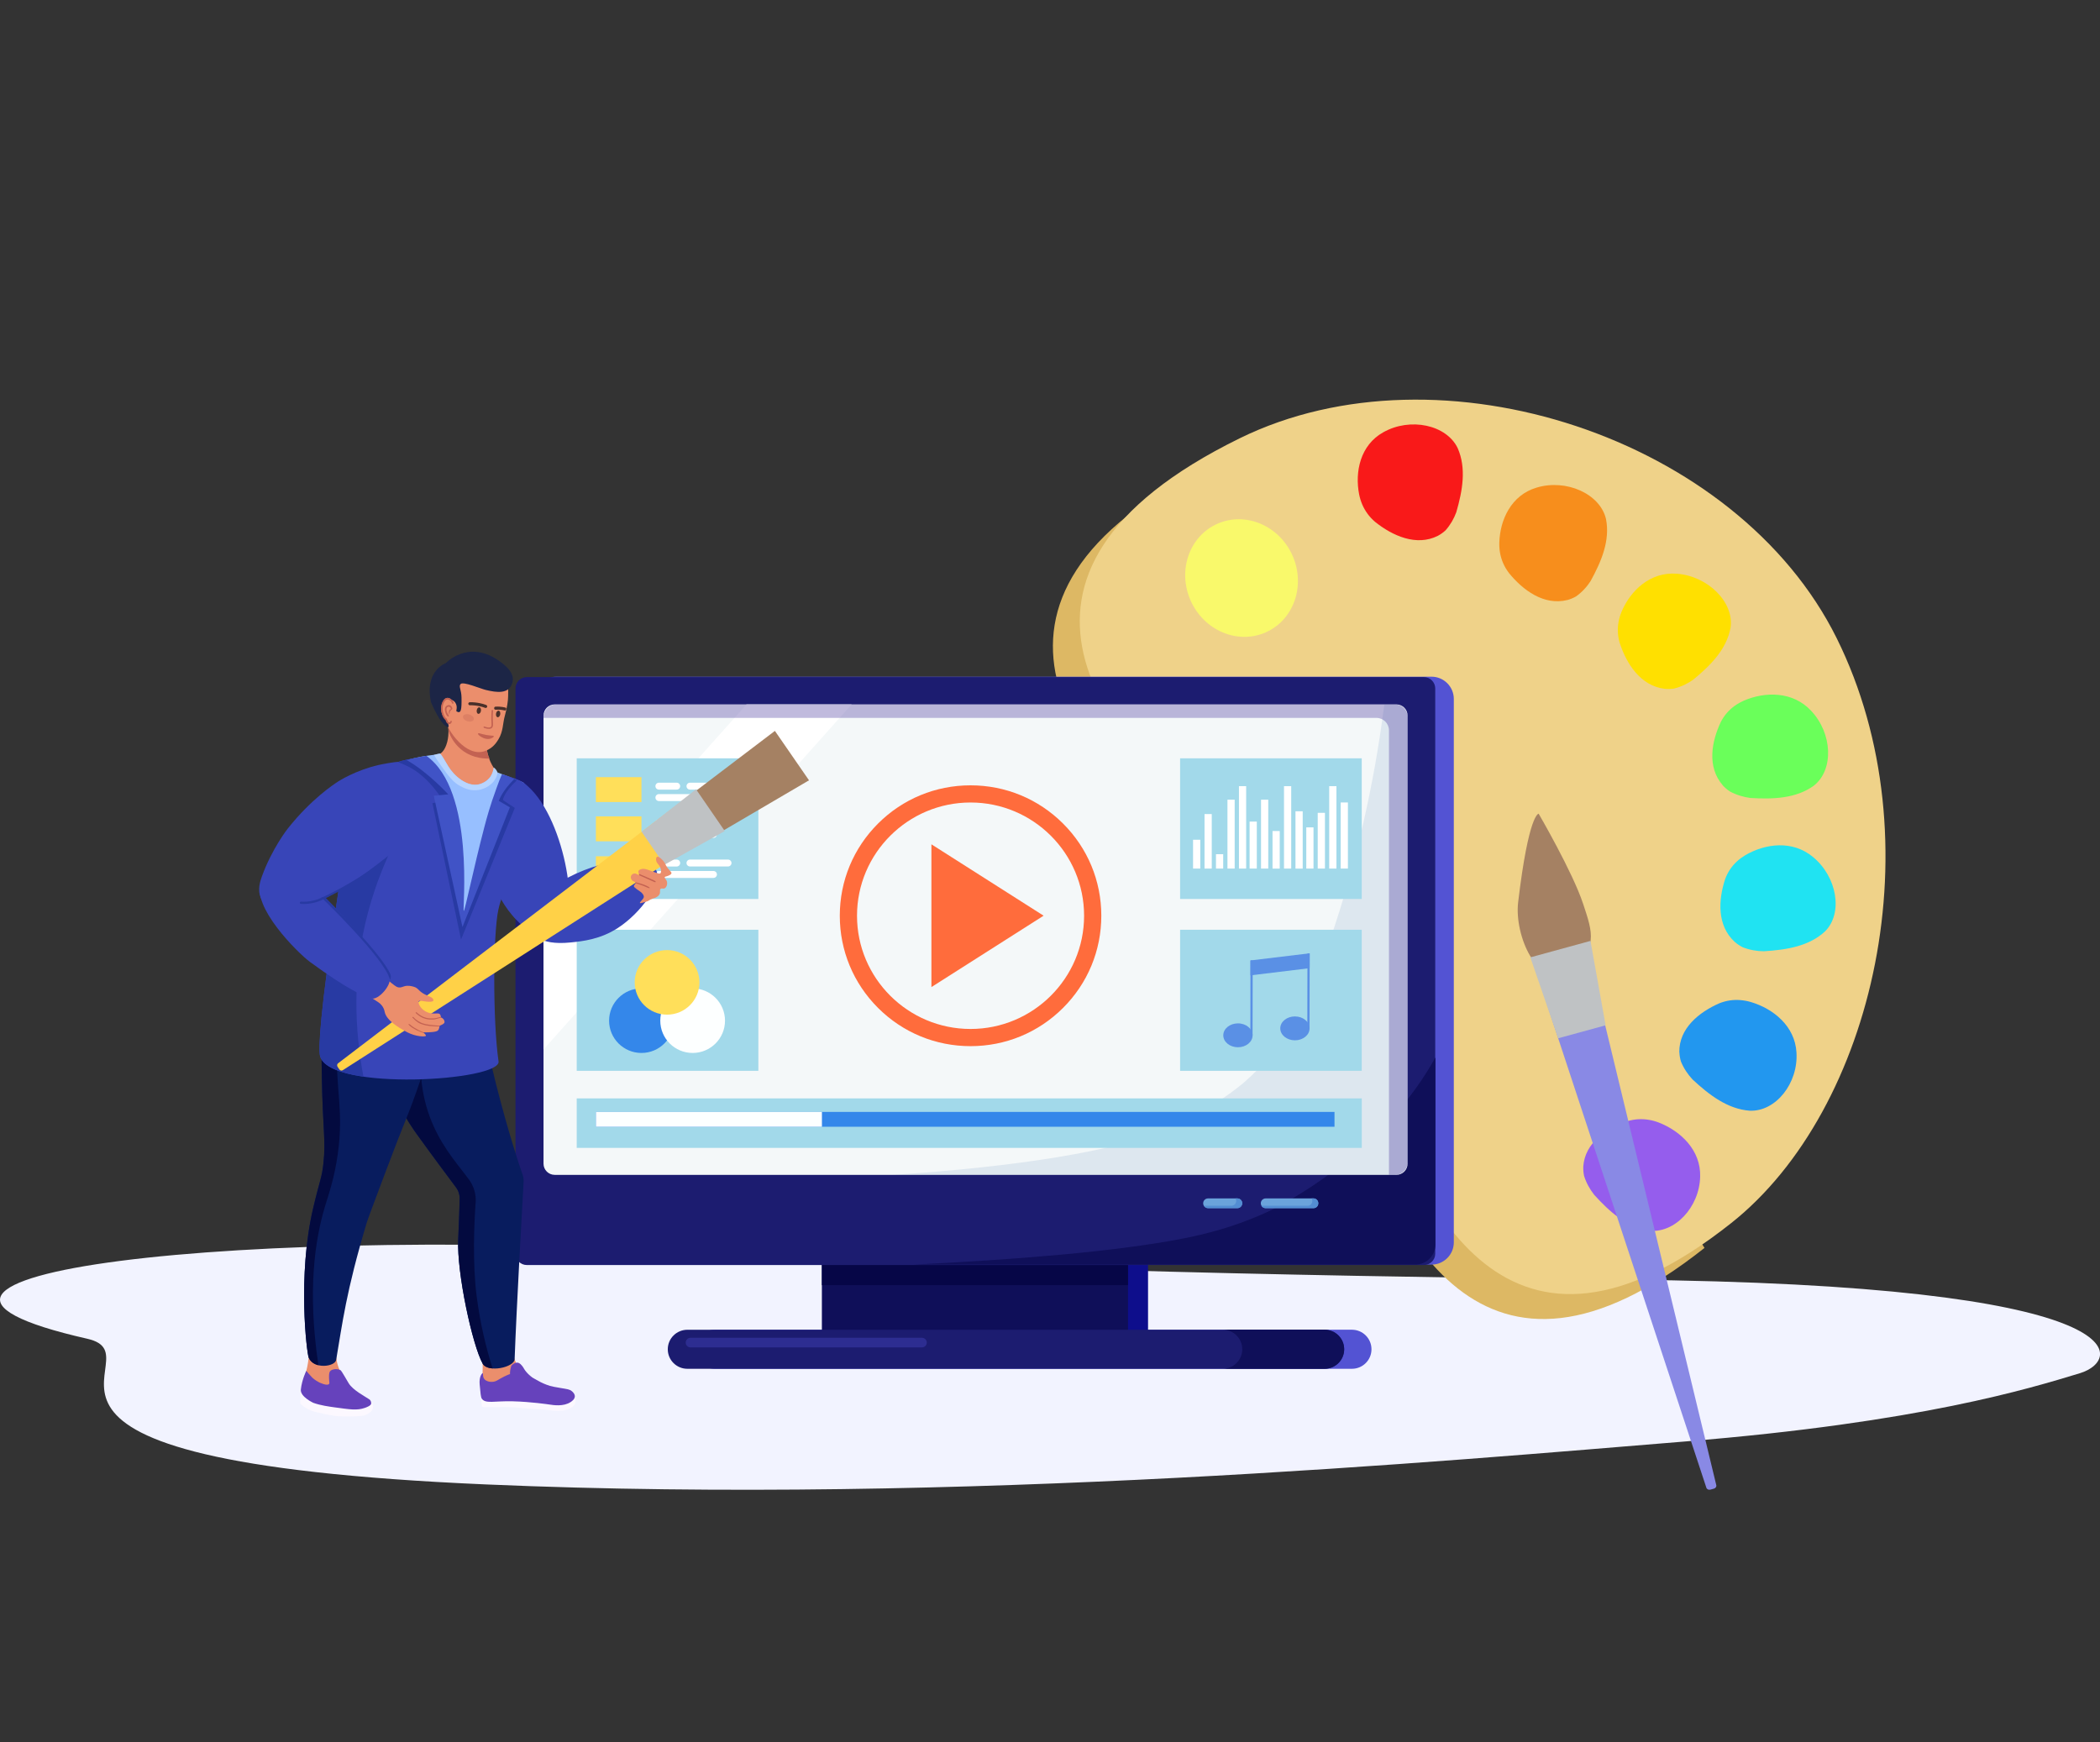 <svg width="235" height="195" viewBox="0 0 235 195" fill="none" xmlns="http://www.w3.org/2000/svg">
<rect x="0" y="0" width="235" height="195" fill="#333333" stroke="none"/>
<g clip-path="url(#clip0_756_6236)">
<path d="M181.924 143.218C165.441 143.062 114.36 142.392 83.365 140.401C25.885 136.714 -21.061 142.843 9.777 149.829C18.397 151.782 -6.461 163.494 54.378 166.13C107.786 168.44 162.238 163.463 188.586 161.322C214.94 159.181 227.1 155.394 232.748 153.685C237.715 152.183 239.548 143.757 181.93 143.218H181.924Z" fill="#F2F3FF"/>
<g clip-path="url(#clip1_756_6236)">
<path d="M190.742 139.66C165.889 159.381 155.44 138.399 150.373 120.642C147.663 111.153 142.135 102.725 134.328 96.642C120.752 86.061 104.581 67.115 135.736 51.837" fill="#DDB864"/>
<path d="M193.746 136.869C168.894 156.59 158.445 135.608 153.378 117.851C150.668 108.362 145.14 99.934 137.333 93.851C123.757 83.269 107.586 64.324 138.741 49.046C161.155 38.055 194.406 48.94 205.547 71.448C216.689 93.956 209.749 124.171 193.746 136.869Z" fill="#EFD289"/>
<path d="M141.637 70.772C144.785 69.381 146.128 65.532 144.638 62.175C143.147 58.818 139.386 57.224 136.238 58.614C133.09 60.005 131.746 63.854 133.237 67.212C134.728 70.569 138.489 72.163 141.637 70.772Z" fill="#F9F96B"/>
<path d="M160.901 59.968C158.496 61.174 155.821 59.96 153.877 58.404C153.217 57.839 152.748 57.173 152.44 56.457C152.288 56.098 152.173 55.723 152.097 55.344C151.594 52.789 152.228 49.804 154.802 48.375C157.803 46.684 161.865 47.528 163.125 50.158C164.109 52.414 163.666 54.905 162.964 57.334C162.829 57.692 162.668 58.042 162.47 58.379C162.271 58.716 162.038 59.045 161.764 59.353C161.51 59.589 161.223 59.795 160.906 59.964L160.901 59.968Z" fill="#F91919"/>
<path d="M175.399 67.148C172.779 67.806 170.42 66.052 168.856 64.125C168.332 63.434 168.015 62.688 167.871 61.925C167.8 61.541 167.77 61.157 167.779 60.77C167.842 58.177 169.114 55.411 171.95 54.572C175.26 53.569 179.059 55.26 179.719 58.084C180.192 60.492 179.212 62.814 177.994 65.032C177.787 65.352 177.551 65.66 177.284 65.942C177.018 66.229 176.718 66.495 176.38 66.739C176.08 66.916 175.754 67.051 175.403 67.152L175.399 67.148Z" fill="#F78E1C"/>
<path d="M186.278 77.089C183.577 76.752 182.009 74.285 181.248 71.937C181.007 71.111 180.99 70.306 181.134 69.547C181.206 69.168 181.32 68.801 181.468 68.442C182.478 66.069 184.689 63.965 187.66 64.21C191.134 64.475 194.076 67.405 193.658 70.255C193.218 72.65 191.443 74.45 189.49 76.06C189.177 76.28 188.844 76.478 188.489 76.646C188.133 76.815 187.753 76.954 187.347 77.059C187.001 77.114 186.646 77.123 186.282 77.089H186.278Z" fill="#FFE000"/>
<path d="M192.779 87.881C191 85.82 191.528 82.987 192.576 80.782C192.969 80.023 193.506 79.433 194.136 78.981C194.453 78.758 194.791 78.568 195.142 78.412C197.53 77.384 200.62 77.354 202.661 79.534C205.066 82.063 205.244 86.157 202.97 87.932C200.996 89.361 198.439 89.462 195.873 89.306C195.489 89.255 195.104 89.171 194.724 89.053C194.343 88.935 193.963 88.779 193.591 88.581C193.295 88.387 193.024 88.155 192.775 87.885L192.779 87.881Z" fill="#6AFF5A"/>
<path d="M194.135 105.423C192.119 103.589 192.288 100.706 193.053 98.383C193.345 97.582 193.806 96.924 194.376 96.401C194.659 96.14 194.972 95.912 195.302 95.714C197.538 94.399 200.594 93.998 202.889 95.916C205.585 98.142 206.27 102.189 204.237 104.23C202.457 105.891 199.938 106.304 197.381 106.46C196.992 106.456 196.604 106.422 196.21 106.35C195.817 106.279 195.424 106.169 195.027 106.017C194.71 105.857 194.41 105.663 194.135 105.423Z" fill="#20E3F2"/>
<path d="M187.922 117.762C187.884 115.077 190.141 113.277 192.394 112.286C193.193 111.966 193.996 111.86 194.778 111.928C195.167 111.961 195.555 112.033 195.932 112.143C198.455 112.893 200.868 114.845 201.033 117.788C201.249 121.228 198.721 124.423 195.805 124.305C193.341 124.12 191.291 122.564 189.406 120.81C189.139 120.524 188.894 120.216 188.679 119.887C188.459 119.554 188.269 119.196 188.108 118.808C188.007 118.471 187.947 118.125 187.931 117.762H187.922Z" fill="#2297EF"/>
<path d="M177.175 130.553C177.365 127.876 179.774 126.279 182.103 125.482C182.927 125.229 183.739 125.195 184.512 125.326C184.901 125.389 185.277 125.494 185.645 125.638C188.096 126.595 190.341 128.741 190.256 131.683C190.176 135.123 187.382 138.091 184.478 137.729C182.035 137.336 180.121 135.616 178.392 133.711C178.151 133.403 177.935 133.079 177.745 132.729C177.555 132.379 177.394 132.008 177.268 131.607C177.196 131.266 177.166 130.912 177.179 130.553H177.175Z" fill="#955DED"/>
<path d="M151.286 148.816H79.969C78.76 148.816 77.78 149.794 77.78 151V151.004C77.78 152.21 78.76 153.188 79.969 153.188H151.286C152.495 153.188 153.475 152.21 153.475 151.004V151C153.475 149.794 152.495 148.816 151.286 148.816Z" fill="#5353D3"/>
<path d="M128.471 138.016H102.975V149.714H128.471V138.016Z" fill="#0E0E8C"/>
<path d="M160.187 75.731H62.268C60.886 75.731 59.765 76.849 59.765 78.227V139.035C59.765 140.414 60.886 141.531 62.268 141.531H160.187C161.569 141.531 162.689 140.414 162.689 139.035V78.227C162.689 76.849 161.569 75.731 160.187 75.731Z" fill="#5353D3"/>
<path d="M126.23 138.016H91.973V149.714H126.23V138.016Z" fill="#0F0F59"/>
<path d="M126.23 138.016H91.973V143.829H126.23V138.016Z" fill="#060647"/>
<path d="M159.337 75.777H58.959C58.256 75.777 57.686 76.346 57.686 77.046V140.308C57.686 141.009 58.256 141.577 58.959 141.577H159.337C160.04 141.577 160.61 141.009 160.61 140.308V77.046C160.61 76.346 160.04 75.777 159.337 75.777Z" fill="#1C1C70"/>
<path d="M159.016 120.975C152.486 130.604 142.376 135.385 141.826 135.633C138.081 137.353 134.814 138.133 132.359 138.614C124.78 140.098 113.372 140.987 102.218 141.527H158.382C159.625 141.527 160.631 140.524 160.631 139.284V118.349C160.136 119.23 159.599 120.107 159.016 120.971V120.975Z" fill="#0F0F59"/>
<path d="M157.515 130.233V80.086C157.515 79.395 156.953 78.834 156.26 78.834H62.077C61.384 78.834 60.822 79.395 60.822 80.086V130.233C60.822 130.924 61.384 131.485 62.077 131.485H156.26C156.953 131.485 157.515 130.924 157.515 130.233Z" fill="#F4F8F9"/>
<path d="M146.974 135.208H141.636C141.336 135.208 141.091 134.963 141.091 134.664C141.091 134.365 141.336 134.12 141.636 134.12H146.974C147.274 134.12 147.519 134.365 147.519 134.664C147.519 134.963 147.274 135.208 146.974 135.208Z" fill="#6BA3DB"/>
<path d="M138.466 135.208H135.187C134.887 135.208 134.641 134.963 134.641 134.664C134.641 134.365 134.887 134.12 135.187 134.12H138.466C138.767 134.12 139.012 134.365 139.012 134.664C139.012 134.963 138.767 135.208 138.466 135.208Z" fill="#6BA3DB"/>
<path d="M147.008 134.12H146.788C146.826 134.192 146.852 134.276 146.852 134.365V134.428C146.852 134.71 146.619 134.942 146.336 134.942H141.154C141.243 135.102 141.412 135.212 141.606 135.212H147.008C147.291 135.212 147.524 134.98 147.524 134.698V134.634C147.524 134.352 147.291 134.12 147.008 134.12Z" fill="#538DD3"/>
<path d="M138.467 134.12H138.264C138.31 134.2 138.34 134.297 138.34 134.398C138.34 134.698 138.095 134.942 137.795 134.942H134.718C134.815 135.102 134.988 135.212 135.187 135.212H138.467C138.767 135.212 139.012 134.967 139.012 134.668C139.012 134.369 138.767 134.124 138.467 134.124V134.12Z" fill="#538DD3"/>
<path d="M148.23 153.188H76.918C75.709 153.188 74.728 152.21 74.728 151.004C74.728 149.798 75.709 148.82 76.918 148.82H148.23C149.439 148.82 150.419 149.798 150.419 151.004C150.419 152.21 149.439 153.188 148.23 153.188Z" fill="#1C1C70"/>
<path d="M148.229 148.816H136.826C138.035 148.816 139.015 149.794 139.015 151C139.015 152.206 138.035 153.184 136.826 153.184H148.229C149.438 153.184 150.419 152.206 150.419 151C150.419 149.794 149.438 148.816 148.229 148.816Z" fill="#0F0F59"/>
<path d="M103.17 150.797H77.277C76.977 150.797 76.736 150.552 76.736 150.257C76.736 149.958 76.981 149.718 77.277 149.718H103.17C103.47 149.718 103.711 149.962 103.711 150.257C103.711 150.557 103.465 150.797 103.17 150.797Z" fill="#2D2D91"/>
<path d="M83.536 78.839L60.822 104.277V117.451L95.299 78.839H83.536Z" fill="white"/>
<path opacity="0.12" d="M156.117 78.839H154.912C153.691 88.417 151.7 96.187 149.916 101.895C146.755 112.013 143.788 117.126 139.265 121.093C139.265 121.093 135.529 124.369 130.296 126.498C124.565 128.829 114.032 130.558 99.873 131.494H156.121C156.895 131.494 157.52 130.87 157.52 130.098V80.239C157.52 79.467 156.895 78.843 156.121 78.843L156.117 78.839Z" fill="#3266A5"/>
<path opacity="0.35" d="M156.117 78.838H62.226C61.452 78.838 60.827 79.462 60.827 80.234V80.343H154.033C154.807 80.343 155.432 80.967 155.432 81.739V131.485H156.121C156.895 131.485 157.52 130.861 157.52 130.089V80.229C157.52 79.458 156.895 78.834 156.121 78.834L156.117 78.838Z" fill="#4A399E"/>
<path d="M108.609 117.08C104.7 117.08 101.027 115.562 98.262 112.805C95.498 110.048 93.977 106.38 93.977 102.485C93.977 98.589 95.498 94.921 98.262 92.164C101.027 89.407 104.704 87.89 108.609 87.89C112.515 87.89 116.192 89.407 118.956 92.164C121.72 94.921 123.242 98.589 123.242 102.485C123.242 106.38 121.72 110.048 118.956 112.805C116.192 115.562 112.519 117.08 108.609 117.08ZM108.609 89.812C101.606 89.812 95.904 95.495 95.904 102.485C95.904 109.474 101.601 115.157 108.609 115.157C115.617 115.157 121.315 109.474 121.315 102.485C121.315 95.495 115.617 89.812 108.609 89.812Z" fill="#FF6C3C"/>
<path d="M104.23 110.469V94.491L116.784 102.48L104.23 110.469Z" fill="#FF6C3C"/>
<path d="M84.864 84.867H64.538V100.609H84.864V84.867Z" fill="#A2D9EA"/>
<path d="M84.864 104.053H64.538V119.841H84.864V104.053Z" fill="#A2D9EA"/>
<path d="M152.389 122.927H64.538V128.466H152.389V122.927Z" fill="#A2D9EA"/>
<path d="M149.337 124.44H66.685V126.101H149.337V124.44Z" fill="#3487EA"/>
<path d="M91.977 124.44H66.685V126.101H91.977V124.44Z" fill="#FDFFFF"/>
<path d="M71.782 117.842C73.783 117.842 75.405 116.224 75.405 114.229C75.405 112.234 73.783 110.616 71.782 110.616C69.782 110.616 68.16 112.234 68.16 114.229C68.16 116.224 69.782 117.842 71.782 117.842Z" fill="#3487EA"/>
<path d="M77.51 117.842C79.51 117.842 81.132 116.224 81.132 114.229C81.132 112.234 79.51 110.616 77.51 110.616C75.509 110.616 73.888 112.234 73.888 114.229C73.888 116.224 75.509 117.842 77.51 117.842Z" fill="#FDFFFF"/>
<path d="M74.648 113.555C76.648 113.555 78.27 111.937 78.27 109.942C78.27 107.947 76.648 106.329 74.648 106.329C72.647 106.329 71.025 107.947 71.025 109.942C71.025 111.937 72.647 113.555 74.648 113.555Z" fill="#FFDF5A"/>
<path d="M71.782 86.975H66.685V89.761H71.782V86.975Z" fill="#FFDF5A"/>
<path d="M71.782 91.368H66.685V94.155H71.782V91.368Z" fill="#FFDF5A"/>
<path d="M71.782 95.832H66.685V98.619H71.782V95.832Z" fill="#FFDF5A"/>
<path d="M75.725 88.37H73.735C73.519 88.37 73.346 88.198 73.346 87.983C73.346 87.768 73.519 87.595 73.735 87.595H75.725C75.941 87.595 76.114 87.768 76.114 87.983C76.114 88.198 75.941 88.37 75.725 88.37Z" fill="white"/>
<path d="M79.838 89.648H73.735C73.519 89.648 73.346 89.475 73.346 89.26C73.346 89.045 73.519 88.872 73.735 88.872H79.838C80.053 88.872 80.227 89.045 80.227 89.26C80.227 89.475 80.053 89.648 79.838 89.648Z" fill="white"/>
<path d="M81.469 88.37H77.213C76.998 88.37 76.824 88.198 76.824 87.983C76.824 87.768 76.998 87.595 77.213 87.595H81.469C81.685 87.595 81.858 87.768 81.858 87.983C81.858 88.198 81.685 88.37 81.469 88.37Z" fill="white"/>
<path d="M75.725 91.714H73.735C73.52 91.714 73.346 91.887 73.346 92.1C73.346 92.313 73.52 92.485 73.735 92.485H75.725C75.94 92.485 76.114 92.313 76.114 92.1C76.114 91.887 75.94 91.714 75.725 91.714Z" fill="white"/>
<path d="M79.838 93.767H73.735C73.519 93.767 73.346 93.594 73.346 93.379C73.346 93.164 73.519 92.991 73.735 92.991H79.838C80.053 92.991 80.227 93.164 80.227 93.379C80.227 93.594 80.053 93.767 79.838 93.767Z" fill="white"/>
<path d="M81.469 91.714H77.213C76.998 91.714 76.824 91.887 76.824 92.1C76.824 92.313 76.998 92.485 77.213 92.485H81.469C81.684 92.485 81.858 92.313 81.858 92.1C81.858 91.887 81.684 91.714 81.469 91.714Z" fill="white"/>
<path d="M75.725 96.975H73.735C73.519 96.975 73.346 96.802 73.346 96.587C73.346 96.372 73.519 96.199 73.735 96.199H75.725C75.941 96.199 76.114 96.372 76.114 96.587C76.114 96.802 75.941 96.975 75.725 96.975Z" fill="white"/>
<path d="M79.838 98.252H73.735C73.519 98.252 73.346 98.079 73.346 97.864C73.346 97.649 73.519 97.477 73.735 97.477H79.838C80.053 97.477 80.227 97.649 80.227 97.864C80.227 98.079 80.053 98.252 79.838 98.252Z" fill="white"/>
<path d="M81.469 96.199H77.213C76.998 96.199 76.824 96.372 76.824 96.585C76.824 96.798 76.998 96.971 77.213 96.971H81.469C81.684 96.971 81.858 96.798 81.858 96.585C81.858 96.372 81.684 96.199 81.469 96.199Z" fill="white"/>
<path d="M152.385 84.867H132.059V100.609H152.385V84.867Z" fill="#A2D9EA"/>
<path d="M152.385 104.053H132.059V119.841H152.385V104.053Z" fill="#A2D9EA"/>
<path d="M134.316 93.981H133.509V97.207H134.316V93.981Z" fill="white"/>
<path d="M136.074 97.207H136.881V95.597H136.074V97.207Z" fill="white"/>
<path d="M139.451 87.982H138.644V97.207H139.451V87.982Z" fill="white"/>
<path d="M135.6 91.106H134.793V97.207H135.6V91.106Z" fill="white"/>
<path d="M137.359 97.207H138.166V89.496H137.359V97.207Z" fill="white"/>
<path d="M140.643 91.949H139.836V97.206H140.643V91.949Z" fill="white"/>
<path d="M142.402 97.211H143.209V93.004H142.402V97.211Z" fill="white"/>
<path d="M145.778 90.795H144.971V97.211H145.778V90.795Z" fill="white"/>
<path d="M141.924 89.496H141.116V97.207H141.924V89.496Z" fill="white"/>
<path d="M143.686 97.207H144.493V87.983H143.686V97.207Z" fill="white"/>
<path d="M147.46 97.207H148.268V90.968H147.46V97.207Z" fill="white"/>
<path d="M150.838 89.808H150.03V97.206H150.838V89.808Z" fill="white"/>
<path d="M146.987 92.595H146.18V97.207H146.987V92.595Z" fill="white"/>
<path d="M148.745 97.207H149.553V87.983H148.745V97.207Z" fill="white"/>
<path d="M140.171 115.87C140.172 115.132 139.439 114.533 138.533 114.531C137.628 114.53 136.892 115.127 136.891 115.865C136.89 116.603 137.623 117.202 138.529 117.204C139.434 117.206 140.17 116.609 140.171 115.87Z" fill="#5A90E5"/>
<path d="M146.548 115.093C146.549 114.355 145.816 113.755 144.91 113.754C144.005 113.752 143.269 114.349 143.268 115.087C143.267 115.825 144 116.425 144.906 116.427C145.811 116.428 146.547 115.831 146.548 115.093Z" fill="#5A90E5"/>
<path d="M140.183 107.488L139.934 107.487L139.919 115.868L140.168 115.869L140.183 107.488Z" fill="#5A90E5"/>
<path d="M146.558 106.715L146.309 106.715L146.294 115.096L146.543 115.096L146.558 106.715Z" fill="#5A90E5"/>
<path d="M146.556 108.353L139.929 109.158L139.933 107.488L146.56 106.688L146.556 108.353Z" fill="#5A90E5"/>
<path d="M177.149 101.119C178.235 104.395 178.958 106.33 175.285 108.644C172.102 110.647 169.443 104.732 169.887 100.98C171.071 91.026 172.182 91.064 172.182 91.064C172.182 91.064 175.974 97.574 177.149 101.123V101.119Z" fill="#A58163"/>
<path d="M191.802 166.603L191.401 166.712C191.206 166.767 191.003 166.67 190.948 166.493L172.6 110.832L178.306 109.272L192.06 166.206C192.102 166.375 191.984 166.552 191.798 166.603H191.802Z" fill="#8989E5"/>
<path d="M179.676 114.748L174.368 116.199L171.253 107.143L177.982 105.301L179.676 114.748Z" fill="#BFC2C4"/>
<path d="M58.583 87.599C57.238 86.621 53.612 88.564 52.576 90.558C51.93 91.811 52.893 94.437 54.808 98.307C58.172 105.103 58.866 102.746 59.939 103.442C60.59 103.863 61.042 103.067 62.775 103.029C64.922 102.978 63.253 90.997 58.583 87.599Z" fill="#3845B8"/>
<path d="M57.145 102.072C57.381 102.835 59.824 104.812 60.374 105.07C60.999 105.365 61.971 105.668 63.865 105.474C65.188 105.339 67.158 105.141 69.14 103.855C71.689 102.207 74.254 98.767 73.358 97.22C72.263 95.327 66.046 96.347 61.997 99.163C61.566 99.463 56.604 100.31 57.145 102.072Z" fill="#3845B8"/>
<path d="M64.115 156.143C63.844 156.063 63.667 156.641 62.999 156.919C62.678 157.05 62.399 157.05 61.883 157.008C60.831 156.923 60.298 156.788 59.567 156.679C58.565 156.531 57.741 156.518 56.782 156.502C55.776 156.485 55.928 156.54 55.374 156.502C54.588 156.447 53.907 156.021 53.81 156.24C53.785 156.303 53.84 156.615 53.878 156.889C53.92 157.193 53.878 157.273 53.937 157.366C54.038 157.513 54.284 157.497 54.495 157.484C54.956 157.463 55.416 157.505 55.873 157.484C56.211 157.467 56.477 157.475 57.018 157.484C57.699 157.497 57.923 157.543 58.984 157.631C60.67 157.775 60.361 157.682 61.156 157.779C61.697 157.846 62.242 157.943 62.944 157.868C63.067 157.855 63.485 157.804 63.912 157.539C64.081 157.433 64.233 157.336 64.322 157.151C64.508 156.771 64.36 156.215 64.115 156.139V156.143Z" fill="#FCF8FF"/>
<path d="M41.181 156.624C40.817 156.519 40.606 156.852 39.989 157.041C39.659 157.143 39.389 157.138 38.856 157.13C37.964 157.117 37.757 156.961 36.379 156.742C35.264 156.565 35.094 156.616 34.769 156.384C34.097 155.907 34.101 155.17 33.843 155.195C33.526 155.224 33.607 157.071 33.607 157.071C33.607 157.071 33.886 157.353 34.144 157.518C34.638 157.838 35.094 157.961 35.335 158.024C36.62 158.357 37.601 158.471 37.601 158.471C37.601 158.471 38.687 158.593 40.344 158.471C40.492 158.458 40.961 158.42 41.358 158.112C41.633 157.901 41.697 157.699 41.718 157.636C41.726 157.598 41.773 157.429 41.718 157.219C41.65 156.957 41.439 156.7 41.181 156.624Z" fill="#FCF8FF"/>
<path d="M58.396 153.643C57.995 153.209 57.838 152.792 57.589 152.126C56.87 150.199 57.783 149.078 57.141 148.466C56.422 147.783 54.317 148.268 53.738 149.402C53.358 150.153 53.962 150.562 54.009 152.261C54.06 154.191 53.831 155.608 53.831 155.608C53.831 155.608 54.415 155.553 55.577 155.473C57.285 155.359 58.016 155.941 58.844 155.384C58.958 155.309 59.334 155.056 59.334 154.714C59.334 154.326 58.857 154.141 58.396 153.643Z" fill="#EB8E6C"/>
<path d="M37.677 149.444C37.178 148.538 35.221 148.272 34.545 148.997C34.126 149.448 34.722 150.325 34.545 151.923C34.367 153.516 34.008 154.216 34.008 154.216C34.008 154.216 34.879 155.038 35.618 155.333C36.645 155.742 38.344 156.075 38.708 155.468C38.818 155.279 38.97 155.005 38.26 153.816C37.009 151.716 38.023 150.064 37.677 149.44V149.444Z" fill="#EB8E6C"/>
<path d="M54.457 83.721C54.343 82.785 54.428 81.756 54.229 80.947C53.747 79.016 50.97 78.029 50.146 78.708C49.652 79.117 50.497 81.276 50.053 83.013C49.512 85.137 48.1 84.442 47.623 84.733C46.955 85.146 48.532 86.014 49.33 86.537C50.455 87.27 52.75 90.011 53.861 89.501C55.772 88.619 55.966 86.777 55.662 86.465C55.429 86.229 54.643 85.251 54.457 83.721Z" fill="#EB8E6C"/>
<path d="M51.612 82.987C50.813 82.506 50.349 81.52 50.175 81.368C50.15 81.406 50.2 81.739 50.188 81.781C50.361 82.388 51.422 84.956 54.791 84.897C54.605 84.602 54.499 84.108 54.457 83.721C53.197 83.712 52.284 83.392 51.608 82.987H51.612Z" fill="#C36252"/>
<path d="M55.535 74.648C54.389 73.932 53.117 74.273 52.783 74.374C51.337 74.821 50.632 76.044 50.353 76.529C49.368 78.236 49.672 79.931 49.761 80.377C50.036 81.786 52.187 84.791 54.254 84.058C54.951 83.809 55.387 83.4 55.788 82.726C56.321 81.828 56.253 80.989 56.481 80.158C56.756 79.163 56.858 78.409 56.862 77.911C56.862 77.574 57.077 75.609 55.53 74.644L55.535 74.648Z" fill="#EB8E6C"/>
<path d="M54.415 78.898C54.187 78.814 53.954 78.746 53.718 78.7C53.342 78.62 52.961 78.582 52.577 78.59C52.479 78.59 52.403 78.67 52.407 78.767C52.412 78.856 52.488 78.927 52.577 78.927C52.936 78.923 53.295 78.957 53.646 79.033C53.866 79.079 54.085 79.142 54.297 79.222C54.381 79.252 54.474 79.21 54.508 79.125C54.546 79.037 54.5 78.936 54.411 78.902L54.415 78.898Z" fill="#49302A"/>
<path d="M55.107 79.45C55.061 79.445 55.019 79.471 55.014 79.517C54.985 79.821 54.976 80.124 54.98 80.432C54.98 80.579 54.989 80.702 54.997 80.811C55.014 81.115 55.023 81.267 54.93 81.351C54.816 81.452 54.566 81.439 54.215 81.313C54.173 81.296 54.127 81.313 54.11 81.355C54.093 81.393 54.118 81.439 54.16 81.456C54.228 81.482 54.291 81.503 54.355 81.52C54.676 81.608 54.913 81.591 55.048 81.465C55.188 81.334 55.179 81.149 55.162 80.816C55.158 80.706 55.15 80.584 55.145 80.44C55.141 80.141 55.15 79.838 55.179 79.542C55.179 79.5 55.15 79.462 55.103 79.458L55.107 79.45Z" fill="#C36252"/>
<path d="M53.646 79.159C53.515 79.138 53.384 79.281 53.35 79.484C53.316 79.686 53.392 79.868 53.523 79.889C53.654 79.91 53.785 79.766 53.819 79.564C53.853 79.362 53.777 79.18 53.646 79.159Z" fill="#49302A"/>
<path d="M55.805 79.538C55.674 79.517 55.543 79.66 55.509 79.863C55.475 80.065 55.551 80.246 55.682 80.267C55.813 80.289 55.944 80.145 55.978 79.943C56.012 79.74 55.936 79.559 55.805 79.538Z" fill="#49302A"/>
<path d="M56.553 79.185C56.346 79.134 56.131 79.105 55.919 79.088C55.759 79.075 55.594 79.075 55.438 79.088C55.357 79.092 55.294 79.176 55.298 79.269C55.298 79.357 55.361 79.425 55.433 79.421C55.581 79.412 55.733 79.412 55.886 79.421C56.088 79.433 56.287 79.467 56.486 79.513C56.558 79.53 56.634 79.471 56.655 79.387C56.676 79.294 56.629 79.206 56.553 79.185Z" fill="#49302A"/>
<path d="M55.145 82.338L54.934 82.321C54.626 82.296 54.317 82.246 54.017 82.165L53.628 82.064C53.539 82.039 53.463 82.09 53.493 82.153C53.582 82.334 53.987 82.612 54.402 82.684C54.812 82.756 55.099 82.604 55.247 82.465C55.298 82.418 55.238 82.343 55.145 82.334V82.338Z" fill="#C36252"/>
<path d="M52.53 79.965C52.2 79.864 51.879 79.952 51.816 80.159C51.752 80.365 51.972 80.614 52.302 80.715C52.631 80.816 52.953 80.728 53.016 80.521C53.079 80.315 52.86 80.066 52.53 79.965Z" fill="#DD8064"/>
<path d="M55.627 73.809C52.284 71.638 49.896 74.206 49.896 74.206C49.896 74.206 47.457 75.074 48.235 78.586C48.235 78.586 49.351 81.322 50.171 81.373C50.425 81.389 49.254 78.561 49.765 78.244C49.981 78.109 50.691 78.278 50.919 78.59C51.282 79.092 50.995 79.56 51.088 79.615C51.595 79.91 51.671 79.454 51.646 78.05C51.629 77.174 51.299 76.811 51.545 76.55C51.836 76.242 53.755 77.068 54.347 77.212C55.632 77.523 56.912 77.68 57.318 76.47C57.496 75.934 57.513 75.036 55.632 73.818L55.627 73.809Z" fill="#1C2546"/>
<path d="M50.054 78.097C49.694 78.135 49.458 78.653 49.39 78.995C49.225 79.804 49.783 80.753 50.18 80.706C50.624 80.656 51.106 79.349 50.713 78.59C50.7 78.565 50.43 78.059 50.058 78.101L50.054 78.097Z" fill="#EB8E6C"/>
<path d="M50.167 79.985L50.189 80.016C50.189 80.016 50.18 80.003 50.167 79.985Z" fill="#C36252"/>
<path d="M50.382 78.944C50.205 78.856 50.002 78.94 49.896 79.058C49.719 79.269 49.791 79.644 49.905 79.901C49.951 80.006 50.044 80.175 50.158 80.196C50.171 80.196 50.306 80.204 50.184 80.011C50.175 79.994 50.167 79.981 50.158 79.969C50.15 79.956 50.141 79.943 50.129 79.926C50.065 79.829 50.091 79.867 50.129 79.926C50.082 79.85 50.015 79.732 49.985 79.593C49.943 79.408 49.955 79.26 50.023 79.18C50.082 79.108 50.209 79.062 50.31 79.113C50.382 79.151 50.437 79.231 50.45 79.328C50.458 79.37 50.488 79.404 50.53 79.404C50.585 79.404 50.627 79.349 50.619 79.294C50.594 79.134 50.509 79.003 50.386 78.94L50.382 78.944Z" fill="#C36252"/>
<path d="M50.158 79.977C50.158 79.977 50.163 79.986 50.167 79.986C50.154 79.969 50.141 79.948 50.129 79.931C50.137 79.943 50.146 79.956 50.158 79.973V79.977Z" fill="#C36252"/>
<path d="M50.328 78.164C50.264 78.135 50.095 78.063 49.905 78.131C49.723 78.198 49.626 78.358 49.571 78.451C49.47 78.62 49.351 78.906 49.36 79.324C49.377 79.905 49.63 80.432 49.863 80.559C49.863 80.559 49.863 80.563 49.863 80.567C49.884 80.681 49.947 80.98 50.222 81.027C50.433 81.061 50.514 80.913 50.556 80.782C50.573 80.732 50.543 80.677 50.497 80.664C50.455 80.656 50.408 80.681 50.395 80.732C50.361 80.846 50.328 80.858 50.256 80.846C50.112 80.82 50.061 80.677 50.032 80.525C50.019 80.47 50.011 80.42 49.96 80.403C49.799 80.348 49.546 79.863 49.533 79.315C49.525 79.02 49.588 78.763 49.715 78.552C49.766 78.468 49.833 78.354 49.96 78.308C50.091 78.257 50.214 78.312 50.269 78.337C50.45 78.417 50.547 78.594 50.594 78.712C50.611 78.754 50.653 78.776 50.695 78.759C50.742 78.742 50.767 78.683 50.75 78.632C50.691 78.485 50.573 78.266 50.336 78.16L50.328 78.164Z" fill="#C36252"/>
<path d="M50.357 79.404C50.26 79.475 50.243 79.61 50.235 79.678C50.218 79.821 50.256 79.965 50.281 79.965C50.315 79.965 50.273 79.703 50.425 79.526C50.505 79.433 50.594 79.412 50.586 79.387C50.577 79.353 50.446 79.336 50.353 79.404H50.357Z" fill="#C36252"/>
<path d="M55.349 86.326C55.358 86.331 55.358 86.335 55.349 86.326V86.326Z" fill="#97BFFF"/>
<path d="M58.582 87.599C58.252 87.409 55.801 86.486 55.349 86.326C55.353 86.326 55.353 86.334 55.349 86.326C55.328 86.309 55.209 86.267 55.032 86.655C54.744 87.279 54.081 87.671 53.582 87.785C52.272 88.084 50.83 86.87 50.158 85.761C49.698 85.006 49.364 84.404 49.207 84.416C45.31 84.732 43.053 85.913 41.743 86.954C40.467 87.966 39.997 89.543 39.596 90.702C39.123 92.059 38.996 97.236 37.728 104.272C36.557 110.782 36.164 114.567 36.164 114.567C36.164 114.567 36.595 114.943 38.374 114.803C43.958 114.378 44.655 113.391 47.487 113.492C50.889 113.615 54.237 114.833 54.237 114.833C54.237 114.833 54.258 106.401 55.611 101.174C55.987 99.719 56.541 97.578 57.99 95.221C58.73 94.016 58.899 87.78 58.582 87.595V87.599Z" fill="#97BFFF"/>
<path d="M55.488 121.233C53.202 112.19 53.645 109.142 51.819 108.556C49.19 107.708 43.953 112.624 43.497 117.839C43.129 122.05 45.923 125.933 46.718 127.033C48.328 129.268 50.226 131.81 51.046 132.91C51.316 133.273 51.456 133.711 51.443 134.162C51.422 135.001 51.376 136.578 51.278 138.732C51.114 142.472 52.867 150.54 54.013 152.606C54.609 153.677 57.555 153.019 57.589 152.121C57.796 146.426 58.464 134.559 58.595 132.248C58.607 131.991 58.574 131.734 58.489 131.489C58.1 130.381 56.891 126.78 55.484 121.228L55.488 121.233Z" fill="#081C5E"/>
<path d="M63.992 155.696C63.747 155.486 63.527 155.473 62.741 155.338C62.124 155.233 61.816 155.182 61.549 155.102C61 154.937 60.56 154.714 60.505 154.685C60.252 154.554 60.184 154.499 59.85 154.326C59.74 154.271 59.427 154.111 59.136 153.997C58.747 153.846 58.13 153.609 57.437 153.698C57.077 153.744 56.828 153.862 56.422 154.056C55.754 154.373 55.564 154.634 55.078 154.651C54.964 154.655 54.677 154.663 54.394 154.503C53.903 154.225 54.127 153.652 54.009 153.681C53.916 153.702 53.603 154.099 53.675 154.921C53.764 155.89 53.806 156.371 53.912 156.527C54.334 157.138 55.311 156.771 57.373 156.826C59.432 156.877 61.46 157.184 61.46 157.184C61.921 157.256 63.058 157.437 63.849 156.915C63.984 156.826 64.309 156.611 64.326 156.291C64.339 155.991 64.077 155.764 63.996 155.696H63.992Z" fill="#6642BC"/>
<path d="M58.65 153.197C58.595 153.104 58.362 152.666 58.041 152.531C57.817 152.438 57.521 152.552 57.306 152.75C57.196 152.851 57.17 152.978 57.128 153.197C57.086 153.412 56.997 153.842 57.187 154.002C57.361 154.145 57.682 154.002 57.872 153.943C59.098 153.568 60.624 155.005 60.679 154.925C60.725 154.858 59.267 154.213 58.65 153.201V153.197Z" fill="#6642BC"/>
<path d="M53.231 134.597C53.294 133.677 53.032 132.767 52.487 132.016C50.378 129.12 45.678 124.639 47.462 114.833C46.997 115.87 43.59 116.722 43.493 117.839C43.125 122.05 45.919 125.933 46.714 127.033C48.324 129.268 50.222 131.81 51.042 132.91C51.312 133.273 51.452 133.711 51.439 134.162C51.418 135.001 51.371 136.578 51.274 138.732C51.109 142.472 52.863 150.541 54.009 152.606C54.199 152.948 54.626 153.112 55.125 153.15C54.406 150.878 53.734 148.15 53.337 145.039C52.863 141.338 53.066 136.848 53.223 134.597H53.231Z" fill="#030A3F"/>
<path d="M37.63 109.808C36.341 111.836 36.168 114.829 36.02 117.397C35.973 118.181 35.99 119.02 36.02 120.702C36.121 126.431 36.472 127.586 36.197 130.166C36.016 131.869 35.8 131.983 35.035 135.255C33.268 142.809 34.329 151.409 34.545 151.932C35.103 153.285 37.486 152.957 37.617 152.198C38.311 148.155 38.708 144.614 41.033 136.861C41.159 136.444 41.743 134.888 42.913 131.772C45.424 125.082 45.471 125.352 46.582 122.22C49.291 114.593 47.998 115.892 50.073 110.614C50.877 108.569 51.282 107.844 50.881 107.131C49.52 104.724 40.517 105.264 37.634 109.808H37.63Z" fill="#081C5E"/>
<path d="M41.32 156.603C40.851 156.278 39.49 155.587 39.017 154.802C38.865 154.549 38.205 153.403 38.133 153.361C37.669 153.103 37.128 153.264 36.971 153.428C36.811 153.597 36.815 153.867 36.823 154.263C36.832 154.693 36.908 154.794 36.823 154.887C36.603 155.131 35.813 154.752 35.72 154.71C35.272 154.49 34.942 154.174 34.942 154.174C34.744 153.98 34.275 153.42 34.275 153.42C34.275 153.42 33.788 154.377 33.666 155.511C33.577 156.316 35.065 156.999 35.065 156.999C35.898 157.298 36.849 157.42 37.453 157.505C39.165 157.737 39.947 157.871 40.826 157.564C41.003 157.501 41.54 157.315 41.54 157.058C41.54 156.915 41.489 156.712 41.32 156.598V156.603Z" fill="#6642BC"/>
<path d="M37.63 109.807C36.341 111.835 36.168 114.828 36.02 117.396C35.973 118.18 35.99 119.019 36.02 120.701C36.121 126.43 36.472 127.585 36.197 130.165C36.016 131.869 35.8 131.982 35.035 135.254C33.268 142.808 34.329 151.409 34.545 151.931C34.739 152.408 35.162 152.673 35.631 152.791C34.384 144.436 35.246 138.766 36.366 135.022C36.781 133.643 37.419 131.89 37.803 129.124C38.463 124.369 37.605 122.147 37.719 117.834C37.774 115.832 38.218 112.337 39.494 108.231C39.541 108.079 39.587 107.936 39.634 107.788C38.826 108.345 38.137 109.015 37.63 109.812V109.807Z" fill="#030A3F"/>
<path d="M56.566 86.785C54.901 89.353 54.846 91.713 54.846 91.713C54.846 91.713 54.542 93.252 53.739 96.831C53.147 99.466 52.407 102.755 51.934 102.708C51.621 102.674 51.545 101.203 51.397 98.412C51.232 95.288 51.291 93.206 50.733 90.326C50.641 89.837 50.493 89.142 50.133 88.303C49.719 87.338 49.043 85.757 47.441 85.048C46.667 84.707 46.469 84.854 46.164 84.901C42.944 85.365 40.7 87.177 39.643 90.103C38.924 92.089 38.32 96.84 37.656 101.224C35.881 112.969 35.594 117.409 35.83 118.222C36.98 122.177 56.101 120.975 55.789 118.787C55.129 114.171 55.18 104.491 55.772 101.793C56.292 99.424 57.319 98.488 58.346 95.765C58.823 94.496 59.55 90.217 58.908 87.957C58.735 87.354 56.575 86.785 56.575 86.785H56.566Z" fill="#3845B8"/>
<path d="M57.838 87.329C57.128 86.983 56.773 86.945 56.773 86.945C55.107 89.513 54.845 91.713 54.845 91.713C54.845 91.713 54.541 93.252 53.738 96.831C53.146 99.466 52.407 102.755 51.933 102.708C51.62 102.674 51.544 101.203 51.396 98.412C51.231 95.288 51.291 93.206 50.733 90.326C50.64 89.837 50.492 89.142 50.133 88.303C49.718 87.338 49.042 85.757 47.44 85.048C46.667 84.707 46.468 84.854 46.164 84.901C45.58 84.985 45.027 85.116 44.507 85.289C44.862 85.411 45.255 85.571 45.669 85.778C48.095 86.983 49.596 89.665 49.596 89.665L48.391 89.884L51.591 105.153L57.609 90.419L56.278 89.534C56.278 89.534 56.35 88.703 57.842 87.329H57.838Z" fill="#283AA3"/>
<path d="M55.235 85.9C55.235 85.9 55.239 86.148 55.036 86.654C54.778 87.291 54.085 87.67 53.586 87.784C52.276 88.084 50.835 86.869 50.163 85.761C49.702 85.006 49.36 84.315 49.208 84.327C48.983 84.344 48.768 84.454 48.557 84.479C48.755 84.808 49.03 85.234 49.372 85.71C50.256 86.937 50.717 87.557 51.528 87.987C51.892 88.176 52.673 88.594 53.65 88.395C53.76 88.374 54.922 88.126 55.455 87.131C55.615 86.832 55.636 86.688 55.67 86.465C55.632 86.262 55.4 85.955 55.239 85.9H55.235Z" fill="#B8D5FF"/>
<path d="M56.16 86.671C55.847 87.376 55.877 87.367 55.539 88.269C54.858 90.112 54.461 91.566 54.208 92.536C52.986 97.198 52.022 101.97 51.896 101.949C51.714 101.916 53.21 88.497 47.715 84.589C46.9 84.715 46.173 84.88 45.518 85.07C47.855 86.376 50.163 88.902 50.163 88.902L48.544 89.058L51.752 103.75L57.056 90.356L55.822 89.631C55.822 89.631 56.143 88.573 57.534 87.203C57.301 87.11 56.507 86.642 56.156 86.671H56.16Z" fill="#4053C6"/>
<path d="M41.202 102.039C42.978 95.403 46.017 91.246 45.446 90.842C45.066 90.572 43.252 92.115 38.096 98.16C37.948 99.176 37.796 100.205 37.644 101.221C35.868 112.966 35.581 117.405 35.818 118.219C36.16 119.399 38.113 120.12 40.67 120.495C39.744 115.538 39.317 109.071 41.202 102.039Z" fill="#283AA3"/>
<path d="M80.278 93.341L77.269 88.973L86.715 81.798L90.532 87.329L80.278 93.341Z" fill="#A58163"/>
<path d="M37.977 119.684L37.787 119.406C37.694 119.271 37.711 119.09 37.83 119.001L75.426 90.33L78.156 94.293L38.349 119.777C38.231 119.853 38.066 119.811 37.977 119.684Z" fill="#FFD147"/>
<path d="M74.344 96.785L71.804 93.096L77.89 88.332L81.107 93.007L74.344 96.785Z" fill="#BFC2C4"/>
<path d="M44.499 94.96C44.947 94.606 45.704 93.999 46.338 92.962C46.701 92.368 47.027 91.444 46.917 89.956C46.811 88.548 45.209 85.395 44.499 85.281C44.241 85.243 42.77 85.521 42.365 85.614C39.799 86.196 37.872 87.439 37.872 87.439C37.284 87.819 34.782 89.48 32.212 92.718C32.212 92.718 30.446 94.943 29.309 98.08C29.097 98.67 28.806 99.581 29.178 100.487C29.178 100.487 29.482 101.233 30.209 101.71C31.942 102.844 35.213 101.06 38.388 99.328C40.209 98.333 41.638 97.207 44.499 94.956V94.96Z" fill="#3845B8"/>
<path d="M47.66 115.912C47.694 115.798 47.339 115.529 47.339 115.529C47.339 115.529 47.762 115.562 48.349 115.503C48.662 115.47 48.967 115.436 49.076 115.234C49.169 115.065 49.191 114.795 49.191 114.795C49.191 114.795 49.753 114.597 49.748 114.395C49.736 113.986 49.347 113.868 49.347 113.868C49.347 113.868 49.322 113.636 49.25 113.535C49.102 113.328 48.764 113.471 48.303 113.417C47.728 113.349 47.263 113.003 47.026 112.649C46.916 112.485 46.764 112.173 46.87 112.046C46.933 111.971 47.081 111.996 47.382 112.046C48.493 112.232 48.523 111.992 48.497 111.895C48.413 111.591 48.045 111.549 47.542 111.288C46.764 110.883 46.853 110.575 46.261 110.419C46.025 110.356 45.665 110.263 45.255 110.377C45.023 110.44 44.854 110.55 44.592 110.503C44.423 110.474 44.309 110.398 44.169 110.297C43.658 109.93 43.484 109.715 43.341 109.622C42.618 109.159 40.627 110.407 40.767 111.068C40.818 111.304 41.105 111.326 42.301 112.143C42.424 112.228 42.66 112.392 42.842 112.691C42.998 112.949 43.036 113.18 43.053 113.269C43.256 114.218 44.693 115.035 45.289 115.373C45.725 115.621 46.147 115.803 46.642 115.908C47.102 116.005 47.627 116.035 47.665 115.908L47.66 115.912Z" fill="#EB8E6C"/>
<path d="M49.385 113.88L49.334 113.804C49.296 113.813 49.246 113.825 49.187 113.842C48.996 113.893 48.709 113.965 48.493 113.973C48.295 113.981 47.999 113.99 47.665 113.901C47.297 113.804 46.938 113.589 46.655 113.324C46.553 113.227 46.448 113.307 46.566 113.417C46.929 113.737 47.238 113.922 47.631 114.024C47.982 114.116 48.29 114.104 48.493 114.1C48.722 114.091 49.339 113.889 49.377 113.88H49.385Z" fill="#C36252"/>
<path d="M49.191 114.795C49.14 114.795 48.392 114.732 48.126 114.698C47.741 114.652 47.526 114.597 47.276 114.517C47.09 114.458 46.57 114.184 46.321 113.885C46.211 113.754 46.08 113.805 46.19 113.923C46.642 114.403 46.955 114.551 47.238 114.639C47.496 114.724 47.72 114.779 48.113 114.825C48.388 114.859 49.132 114.88 49.182 114.88L49.195 114.791L49.191 114.795Z" fill="#C36252"/>
<path d="M45.903 114.677C45.729 114.526 45.62 114.601 45.818 114.774C46.046 114.972 46.3 115.137 46.571 115.272C46.752 115.36 47.285 115.584 47.467 115.638L47.416 115.537C47.255 115.491 46.427 115.137 45.903 114.677Z" fill="#C36252"/>
<path d="M43.599 109.302C42.631 106.583 34.955 98.855 34.19 98.37C33.738 98.079 33.175 97.27 32.224 97.203C31.295 97.135 29.359 98.56 29.245 98.809C28.082 101.389 33.26 106.612 34.714 107.674C38.839 110.689 40.61 111.473 41.578 111.743C42.343 111.958 43.911 110.191 43.594 109.306L43.599 109.302Z" fill="#3845B8"/>
<path d="M36.46 100.52C37.589 99.909 40.467 98.598 43.168 96.351C43.117 96.283 43.054 96.224 42.986 96.174C39.917 98.712 36.168 100.377 36.101 100.411L35.94 100.491L36.147 100.617C36.185 100.651 43.062 107.291 43.633 109.631C43.65 109.698 43.823 109.373 43.683 109.036C42.825 106.928 37.115 101.144 36.456 100.52H36.46Z" fill="#283AA3"/>
<path d="M36.182 100.643C36.245 100.609 36.27 100.533 36.236 100.47C36.203 100.411 36.131 100.386 36.068 100.419C35.725 100.592 35.366 100.719 34.994 100.803C34.563 100.9 34.123 100.934 33.688 100.904C33.62 100.9 33.561 100.951 33.553 101.018C33.544 101.09 33.599 101.153 33.671 101.157C34.136 101.187 34.597 101.153 35.053 101.052C35.446 100.963 35.827 100.828 36.19 100.647L36.182 100.643Z" fill="#283AA3"/>
<path d="M73.02 100.571C73.202 100.507 73.24 100.52 73.376 100.453C73.49 100.394 73.684 100.297 73.79 100.103C73.946 99.829 73.777 99.614 73.921 99.483C74.052 99.365 74.208 99.513 74.398 99.403C74.61 99.281 74.707 98.922 74.631 98.653C74.555 98.395 74.335 98.281 74.39 98.163C74.415 98.105 74.487 98.109 74.631 98.062C74.753 98.02 75.079 97.915 75.134 97.75C75.18 97.603 74.977 97.502 74.694 97.118C74.419 96.739 74.479 96.65 74.225 96.351C74.183 96.3 73.743 95.79 73.532 95.891C73.409 95.95 73.413 96.186 73.418 96.22C73.426 96.633 73.819 96.739 73.933 97.236C73.963 97.362 74.022 97.624 73.9 97.729C73.781 97.83 73.57 97.729 72.632 97.388C72.315 97.274 72.057 97.185 71.765 97.266C71.689 97.287 71.499 97.341 71.448 97.485C71.376 97.679 71.605 97.894 71.55 97.944C71.49 98.003 71.241 97.712 70.954 97.763C70.801 97.788 70.649 97.906 70.603 98.067C70.535 98.29 70.704 98.492 70.725 98.513C70.89 98.703 71.11 98.665 71.135 98.792C71.165 98.927 70.928 99.007 70.937 99.18C70.937 99.247 70.983 99.306 71.262 99.517C71.638 99.795 71.731 99.816 71.862 99.976C71.947 100.082 72.078 100.246 72.04 100.415C71.985 100.642 71.588 100.95 71.605 101.051C71.621 101.148 72.014 100.975 72.319 100.908C72.594 100.849 72.611 100.718 73.025 100.575L73.02 100.571Z" fill="#EB8E6C"/>
<path d="M73.278 98.573C73.025 98.446 72.763 98.341 72.509 98.227C72.188 98.088 71.824 97.923 71.507 97.797L71.499 97.944C71.816 98.071 72.133 98.223 72.45 98.362C72.703 98.471 72.957 98.606 73.215 98.703C73.422 98.783 73.426 98.644 73.274 98.573H73.278Z" fill="#C36252"/>
<path d="M72.598 99.259C72.505 99.204 72.408 99.162 72.306 99.112C72.01 98.968 71.436 98.8 71.102 98.736L71.123 98.846C71.431 98.951 71.951 99.103 72.243 99.246C72.34 99.293 72.424 99.326 72.522 99.365C72.733 99.445 72.792 99.381 72.594 99.263L72.598 99.259Z" fill="#C36252"/>
</g>
</g>
<defs>
<clipPath id="clip0_756_6236">
<rect width="235" height="138" fill="white" transform="translate(0 28.725)"/>
</clipPath>
<clipPath id="clip1_756_6236">
<rect width="182" height="122" fill="white" transform="translate(29 44.725)"/>
</clipPath>
</defs>
</svg>
